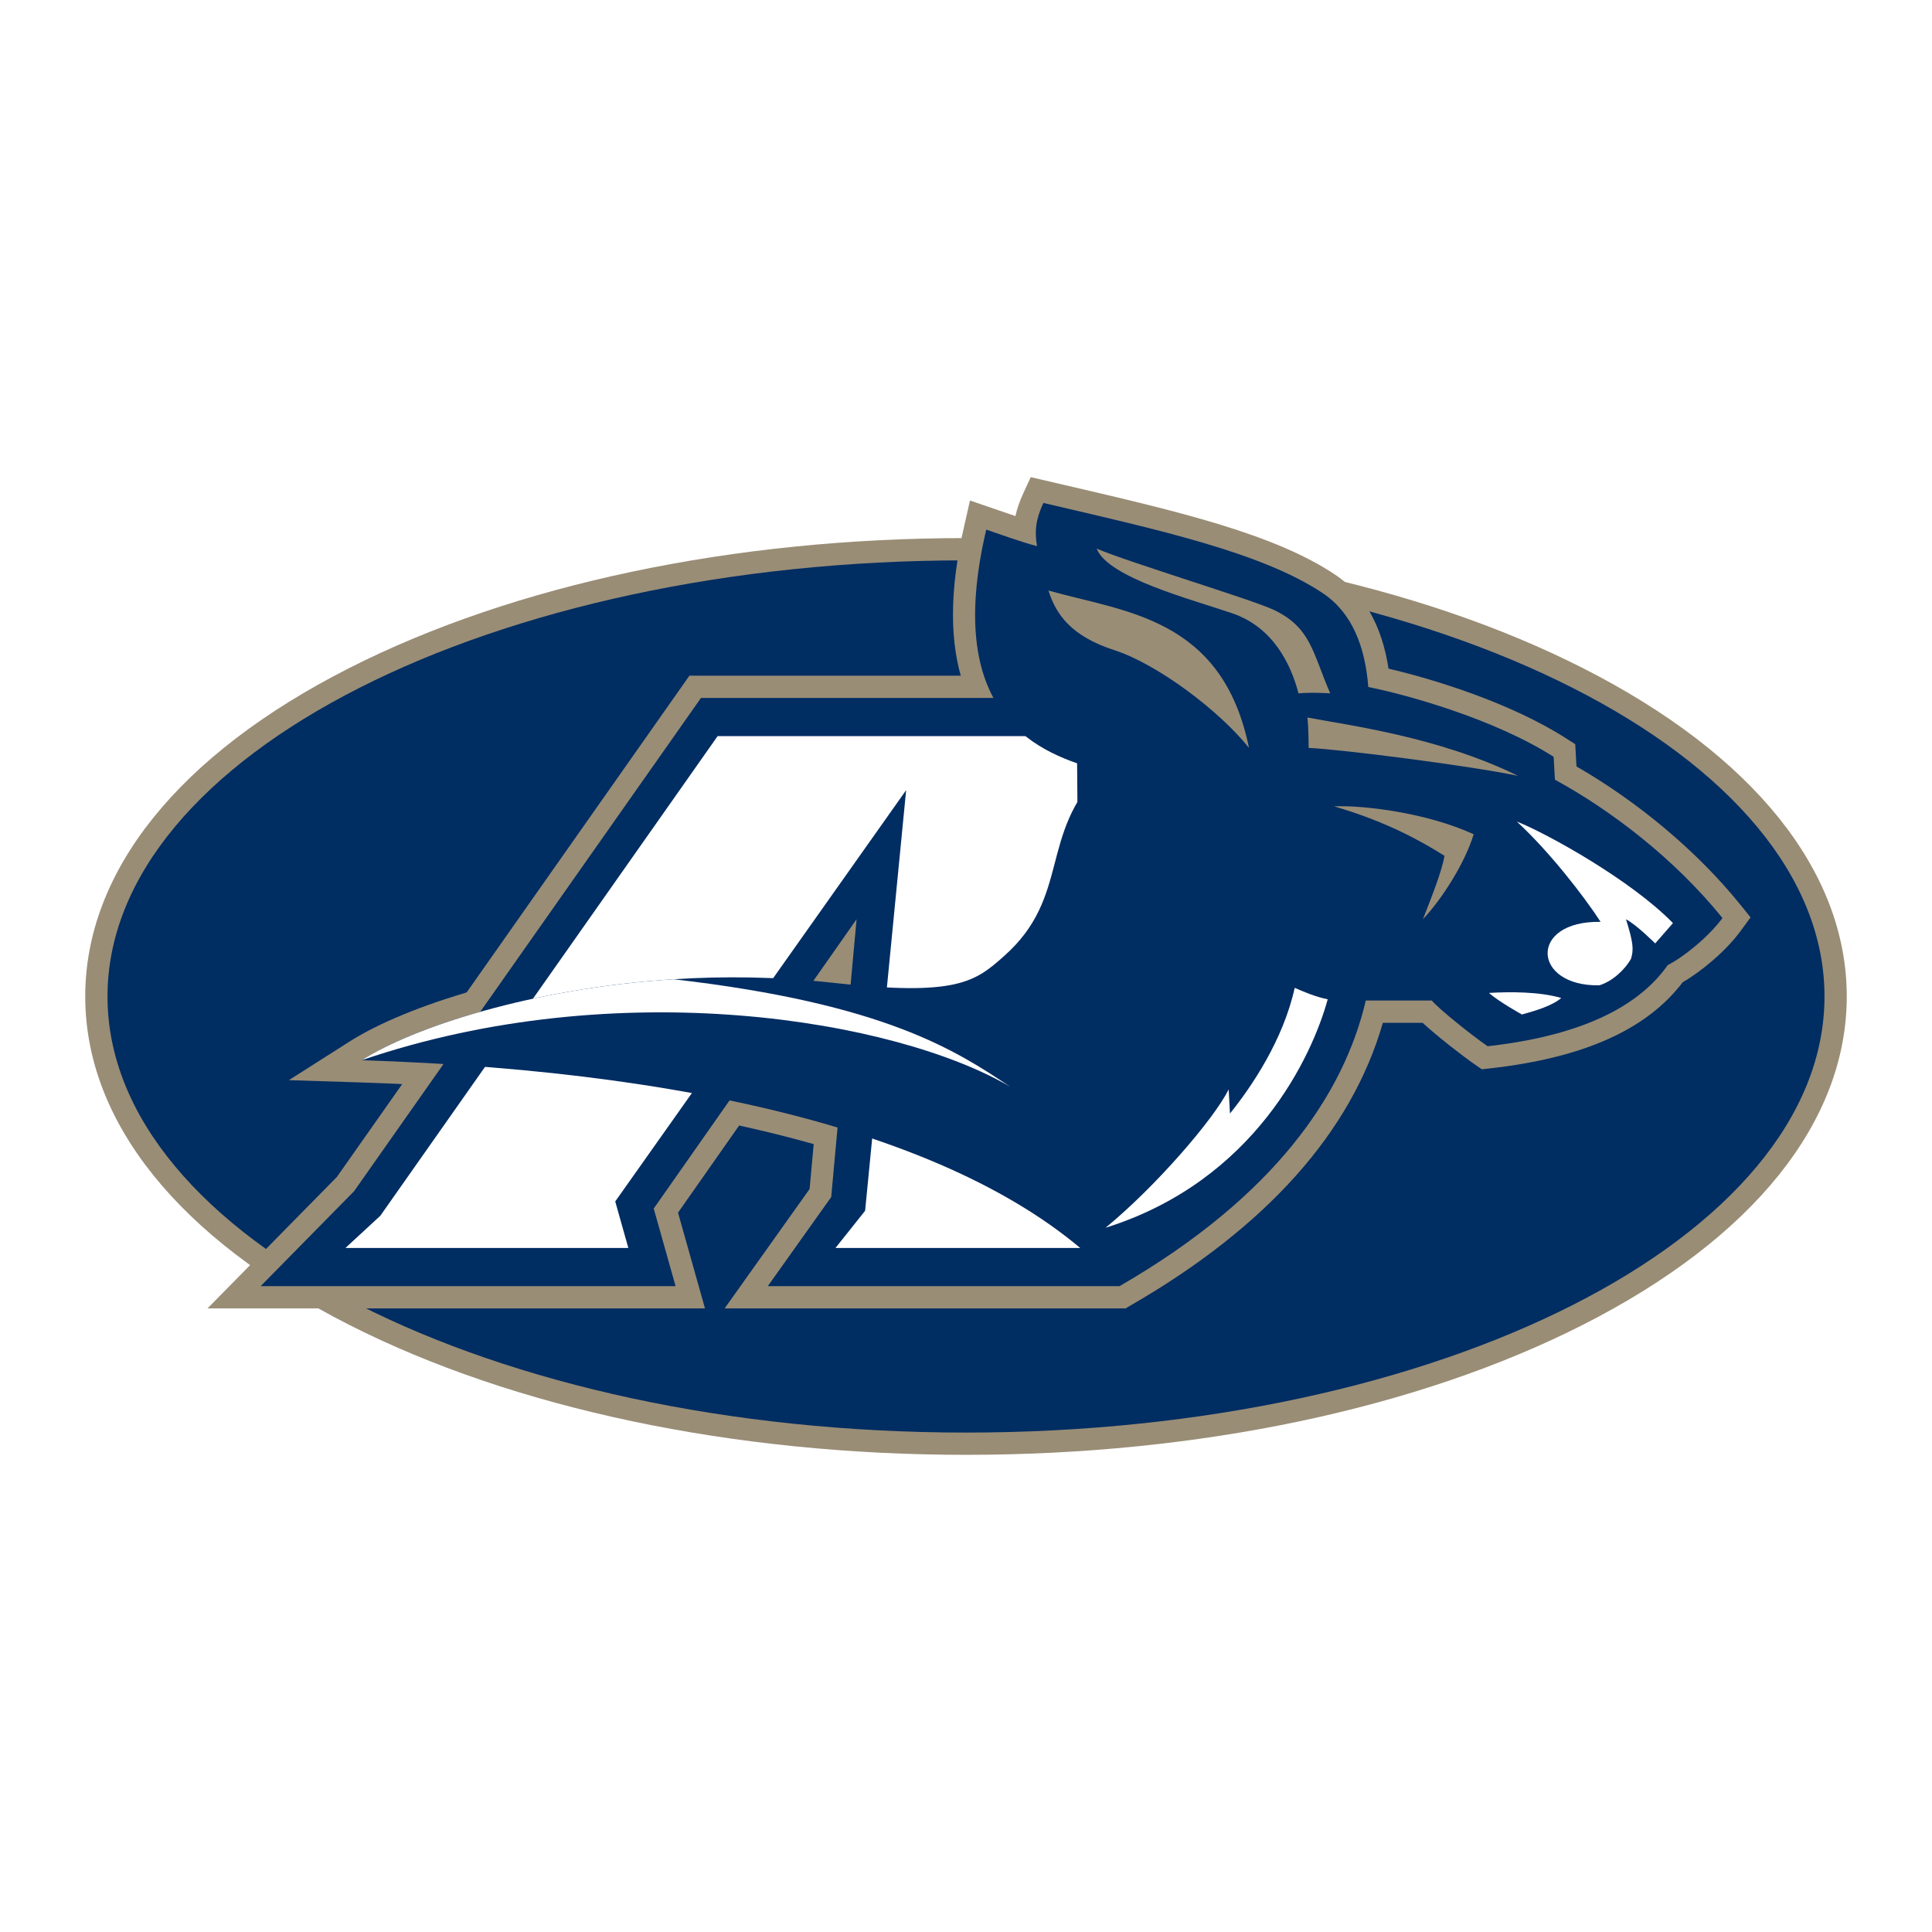 <?xml version="1.0" encoding="utf-8"?>
<!-- Generator: Adobe Illustrator 13.0.0, SVG Export Plug-In . SVG Version: 6.00 Build 14576)  -->
<!DOCTYPE svg PUBLIC "-//W3C//DTD SVG 1.0//EN" "http://www.w3.org/TR/2001/REC-SVG-20010904/DTD/svg10.dtd">
<svg version="1.0" id="Layer_1" xmlns="http://www.w3.org/2000/svg" xmlns:xlink="http://www.w3.org/1999/xlink" x="0px" y="0px"
	 width="192.756px" height="192.756px" viewBox="0 0 192.756 192.756" enable-background="new 0 0 192.756 192.756"
	 xml:space="preserve">
<g>
	<polygon fill-rule="evenodd" clip-rule="evenodd" fill="#FFFFFF" points="0,0 192.756,0 192.756,192.756 0,192.756 0,0 	"/>
	<path fill-rule="evenodd" clip-rule="evenodd" fill="#998D76" d="M34.806,66.67C17.845,75.286,8.504,86.916,8.504,99.417
		c0,12.502,9.341,24.131,26.302,32.748c16.484,8.372,38.35,12.984,61.572,12.984c23.221,0,45.087-4.612,61.571-12.984
		c16.961-8.617,26.303-20.246,26.303-32.748c0-12.501-9.342-24.131-26.303-32.747c-16.483-8.374-38.35-12.985-61.571-12.985
		C73.157,53.685,51.29,58.296,34.806,66.67L34.806,66.67z"/>
	<path fill-rule="evenodd" clip-rule="evenodd" fill="#002D62" d="M182.03,99.417c0,24.03-38.348,43.51-85.652,43.51
		c-47.305,0-85.652-19.479-85.652-43.51c0-24.03,38.347-43.51,85.652-43.51C143.683,55.907,182.03,75.387,182.03,99.417
		L182.03,99.417z"/>
	<path fill-rule="evenodd" clip-rule="evenodd" fill="#998D76" d="M102.078,49.25c-0.367,0.797-0.613,1.525-0.767,2.243
		c-0.284-0.097-0.566-0.195-0.838-0.29l-3.697-1.268l-0.543,2.396c-0.804,3.426-1.155,6.402-1.155,8.989
		c0,10.988,6.319,14.977,11.032,16.726c-1.738,2.595-2.408,5.141-3.013,7.456c-0.788,3.019-1.47,5.626-4.402,8.227
		c-2.478,2.198-3.842,3.409-15.375,2.114c-5.266-0.591-10.734-0.712-16.252-0.362c-14.535,0.924-26.632,4.896-32.173,8.422
		l-6.074,3.864l7.196,0.23c36.348,1.164,62.632,8.903,74.011,21.792l2.329,0.713l0.447-0.259
		c13.59-7.844,22.039-17.326,25.164-28.197c1.523,0,3.022,0,3.97,0c1.442,1.341,3.996,3.318,5.218,4.164l0.685,0.475l0.828-0.094
		c9.332-1.048,15.622-3.866,19.22-8.597c1.788-1.023,4.271-3.066,5.754-5.088l1.012-1.38l-1.075-1.331
		c-4.235-5.237-10.124-10.178-16.293-13.728c-0.031-0.54-0.124-2.219-0.124-2.219l-0.96-0.613
		c-5.479-3.498-13.064-5.849-17.669-6.925c-0.655-4.296-2.443-7.455-5.343-9.388c-6.126-4.083-15.784-6.329-26.967-8.929
		l-3.387-0.788L102.078,49.25L102.078,49.25z"/>
	<path fill-rule="evenodd" clip-rule="evenodd" fill="#998D76" d="M111.22,67.412H68.783c0,0-34.962,49.713-35.172,50.012
		c-0.25,0.254-12.911,13.118-12.911,13.118h49.638c0,0-2.26-8.021-2.691-9.554c0.861-1.229,9.479-13.519,14.843-21.168
		c-0.721,7.896-1.645,18.014-1.717,18.807c-0.621,0.873-8.478,11.915-8.478,11.915h40.063l1.066-63.13H111.22L111.22,67.412z"/>
	<polygon fill-rule="evenodd" clip-rule="evenodd" fill="#002D62" points="85.461,91.712 65.222,120.576 67.403,128.32 
		26.004,128.32 35.323,118.851 69.937,69.633 111.22,69.633 111.694,128.32 76.603,128.32 82.931,119.427 85.461,91.712 	"/>
	<polygon fill-rule="evenodd" clip-rule="evenodd" fill="#FFFFFF" points="71.597,73.442 37.941,121.3 34.463,124.511 
		62.69,124.511 61.382,119.869 90.406,78.833 86.313,120.797 83.354,124.511 107.854,124.511 107.441,73.442 71.597,73.442 	"/>
	<path fill-rule="evenodd" clip-rule="evenodd" fill="#002D62" d="M155.134,77.789l-0.127-2.28
		c-5.952-3.799-14.69-6.206-18.489-6.965c-0.326-4.032-1.6-7.398-4.56-9.372c-6.079-4.052-16.436-6.329-27.861-8.992
		c-0.761,1.646-0.887,2.786-0.635,4.306c-1.52-0.38-3.545-1.14-5.065-1.646c-4.432,18.87,5.446,22.416,11.524,24.062
		c-6.331,6.333-3.039,12.538-9.751,18.49c-2.881,2.556-4.686,4.053-17.097,2.659c-5.455-0.611-10.808-0.674-15.863-0.353
		c-14.165,0.9-25.988,4.812-31.122,8.079c35.587,1.139,63.195,8.484,75.606,22.542c15.577-8.992,22.416-19.25,24.569-28.495h6.586
		c0.76,0.887,3.926,3.419,5.572,4.56c11.271-1.267,15.83-5.066,17.983-8.106c1.52-0.76,4.052-2.786,5.445-4.686
		C167.038,85.641,160.706,80.829,155.134,77.789L155.134,77.789z"/>
	<path fill-rule="evenodd" clip-rule="evenodd" fill="#FFFFFF" d="M129.172,98.558c0.886,0.38,2.026,0.887,3.293,1.141
		c-1.521,5.572-7.22,18.109-22.163,22.795c4.939-4.052,10.765-10.765,12.285-13.804l0.126,2.406
		C124.866,108.436,128.032,103.75,129.172,98.558L129.172,98.558z"/>
	<path fill-rule="evenodd" clip-rule="evenodd" fill="#FFFFFF" d="M151.335,81.968c2.912,1.14,11.396,5.826,15.576,10.131
		l-1.772,2.026c0,0-1.9-1.899-2.913-2.406c0.76,2.406,0.76,3.039,0.506,3.926c-0.633,1.14-1.899,2.28-3.166,2.66
		c-6.711,0.127-7.092-6.458,0.127-6.332C158.046,89.44,154.627,85.008,151.335,81.968L151.335,81.968z"/>
	<path fill-rule="evenodd" clip-rule="evenodd" fill="#FFFFFF" d="M148.549,99.065c2.152-0.128,5.065-0.127,7.218,0.506
		c-0.886,0.76-2.532,1.267-3.926,1.646C151.841,101.218,149.562,99.951,148.549,99.065L148.549,99.065z"/>
	<path fill-rule="evenodd" clip-rule="evenodd" fill="#998D76" d="M109.416,54.739c3.292,1.393,15.425,5.062,17.603,6.079
		c3.799,1.773,3.927,4.306,5.698,8.358c0,0-1.899-0.126-3.165,0c-0.76-2.913-2.533-6.585-6.586-7.978
		C118.914,59.805,110.555,57.652,109.416,54.739L109.416,54.739z"/>
	<path fill-rule="evenodd" clip-rule="evenodd" fill="#998D76" d="M104.603,58.918c7.599,2.153,17.351,2.66,20.01,15.704
		c-2.912-3.673-9.119-8.358-13.424-9.751C106.882,63.478,105.362,61.325,104.603,58.918L104.603,58.918z"/>
	<path fill-rule="evenodd" clip-rule="evenodd" fill="#998D76" d="M130.438,71.583c3.926,0.76,13.044,1.9,21.022,5.826
		c-4.812-1.013-17.73-2.659-20.896-2.786C130.564,74.623,130.565,72.596,130.438,71.583L130.438,71.583z"/>
	<path fill-rule="evenodd" clip-rule="evenodd" fill="#998D76" d="M133.098,80.448c2.913-0.126,9.244,0.633,13.931,2.786
		c-0.886,2.913-3.165,6.459-5.065,8.485c0.887-2.279,1.9-4.812,2.152-6.332C141.709,83.868,138.29,81.968,133.098,80.448
		L133.098,80.448z"/>
	<path fill-rule="evenodd" clip-rule="evenodd" fill="#FFFFFF" d="M100.804,108.436c-5.382-3.587-12.459-8.303-33.594-10.736
		c-14.165,0.9-25.988,4.811-31.122,8.078C61.67,97.039,89.405,101.724,100.804,108.436L100.804,108.436z"/>
</g>
</svg>
